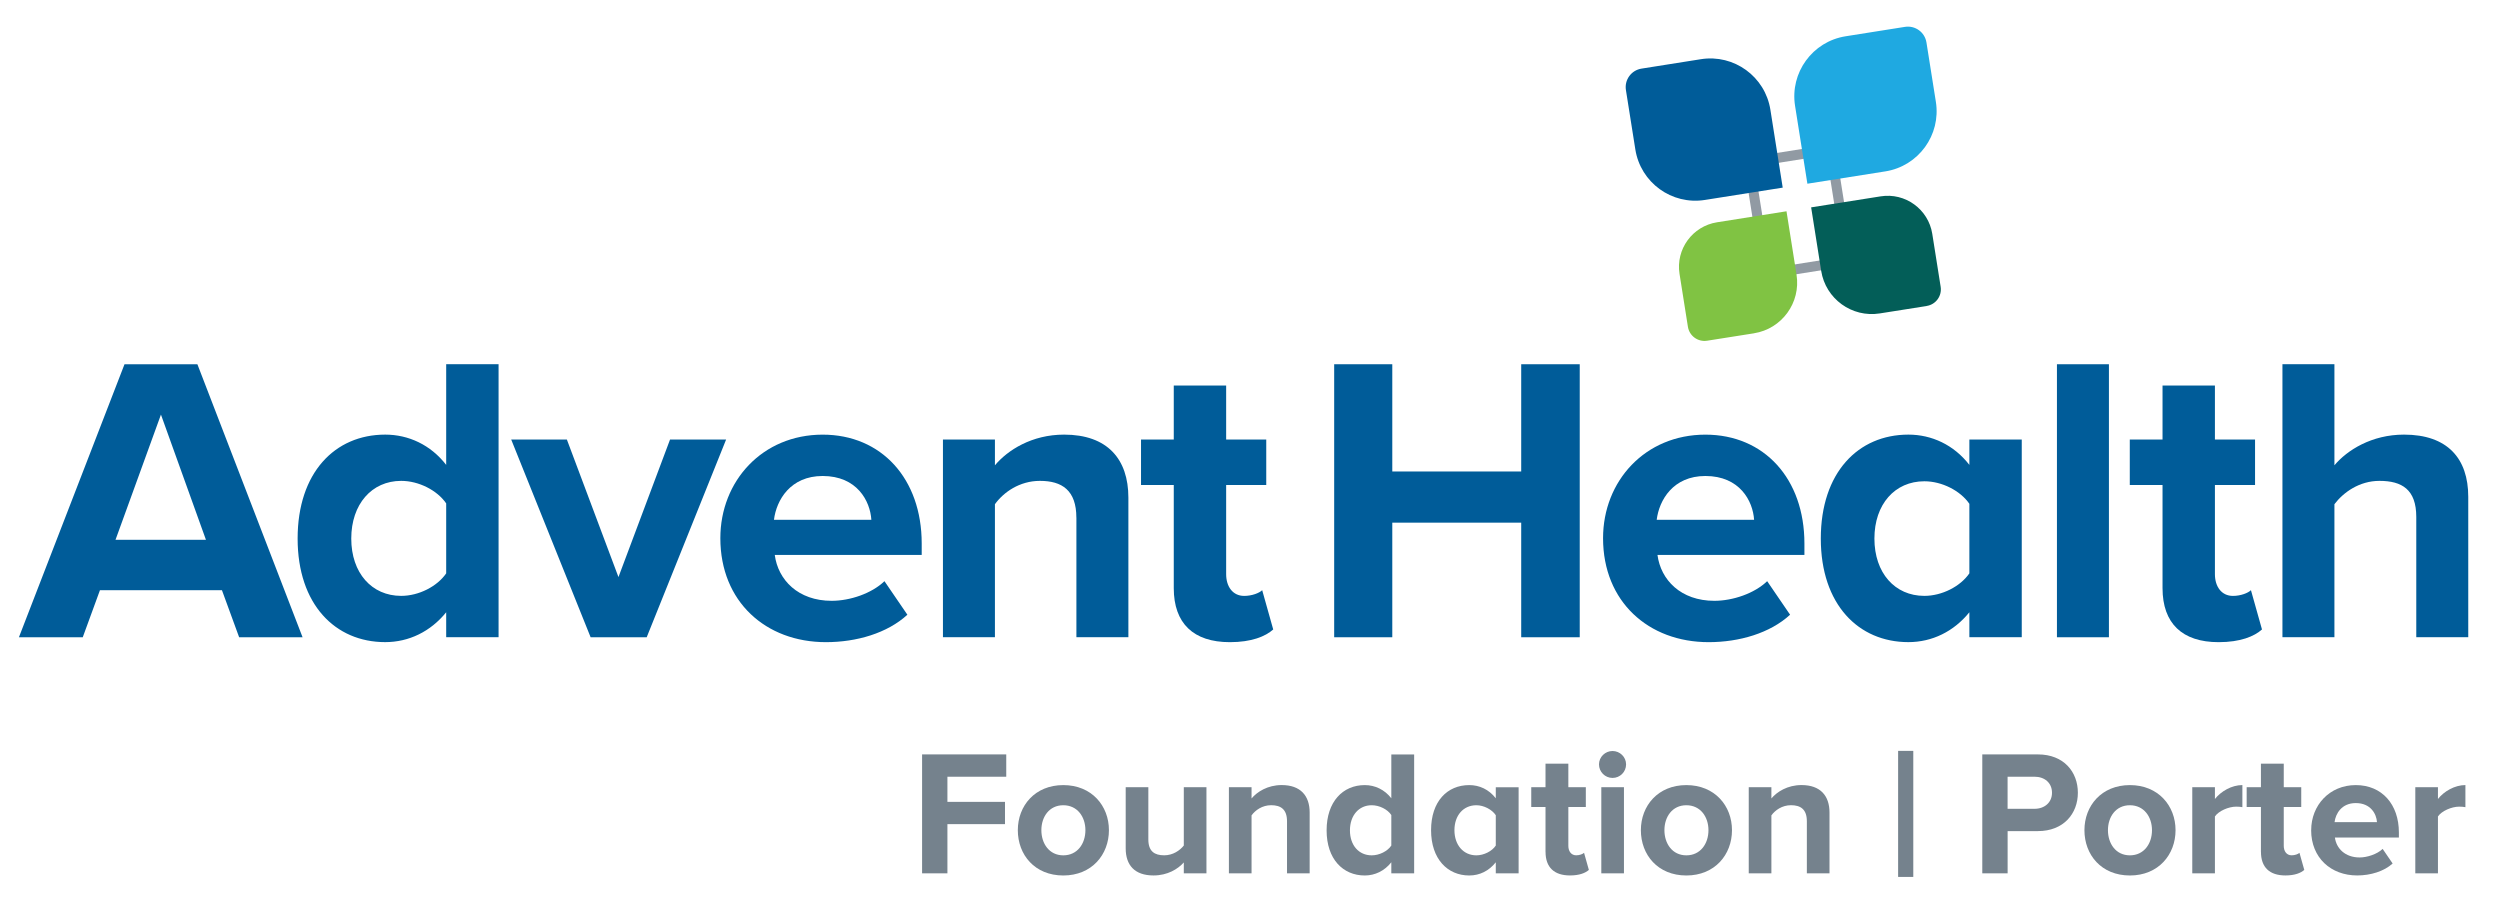 <?xml version="1.0" encoding="UTF-8"?>
<svg id="Layer_1" data-name="Layer 1" xmlns="http://www.w3.org/2000/svg" viewBox="0 0 799.33 290.15">
  <defs>
    <style>
      .cls-1 {
        fill: #75828d;
      }

      .cls-1, .cls-2, .cls-3, .cls-4, .cls-5, .cls-6 {
        stroke-width: 0px;
      }

      .cls-2 {
        fill: #1fa9e1;
      }

      .cls-3 {
        fill: #919aa3;
      }

      .cls-4 {
        fill: #80c343;
      }

      .cls-5 {
        fill: #035e58;
      }

      .cls-6 {
        fill: #005c99;
      }
    </style>
  </defs>
  <g>
    <g>
      <path class="cls-6" d="M70.96,188.7H31.96l-5.5,15.05H6.05l33.76-87.29h23.3l33.63,87.29h-20.28l-5.5-15.05ZM36.93,172.6h28.92l-14.39-40.04-14.53,40.04Z"/>
      <path class="cls-6" d="M142.66,195.76c-4.97,6.15-11.91,9.55-19.5,9.55-15.97,0-28-12.04-28-33.11s11.91-33.24,28-33.24c7.46,0,14.53,3.27,19.5,9.68v-32.19h16.75v87.29h-16.75v-7.98ZM142.66,160.95c-2.88-4.19-8.77-7.2-14.39-7.2-9.42,0-15.96,7.46-15.96,18.45s6.54,18.32,15.96,18.32c5.63,0,11.52-3.01,14.39-7.2v-22.38Z"/>
      <path class="cls-6" d="M163.45,140.54h17.8l16.49,43.97,16.49-43.97h17.93l-25.39,63.21h-17.93l-25.39-63.21Z"/>
      <path class="cls-6" d="M263.03,138.97c18.84,0,31.67,14.13,31.67,34.81v3.66h-46.98c1.05,7.98,7.46,14.66,18.19,14.66,5.89,0,12.82-2.36,16.88-6.28l7.33,10.73c-6.41,5.89-16.23,8.77-26.04,8.77-19.24,0-33.76-12.95-33.76-33.24,0-18.32,13.48-33.11,32.71-33.11ZM247.45,166.19h31.15c-.39-6.02-4.58-14-15.57-14-10.34,0-14.79,7.72-15.57,14Z"/>
      <path class="cls-6" d="M344.15,165.53c0-8.77-4.58-11.78-11.65-11.78-6.54,0-11.65,3.66-14.39,7.46v42.53h-16.62v-63.21h16.62v8.24c4.06-4.84,11.78-9.81,22.12-9.81,13.87,0,20.55,7.85,20.55,20.15v44.62h-16.62v-38.21Z"/>
      <path class="cls-6" d="M375.29,188.04v-32.98h-10.47v-14.53h10.47v-17.27h16.75v17.27h12.82v14.53h-12.82v28.53c0,3.93,2.09,6.94,5.76,6.94,2.49,0,4.84-.92,5.76-1.83l3.53,12.56c-2.49,2.23-6.93,4.06-13.87,4.06-11.65,0-17.93-6.02-17.93-17.27Z"/>
      <path class="cls-6" d="M486.38,167.11h-41.22v36.64h-18.58v-87.29h18.58v34.29h41.22v-34.29h18.71v87.29h-18.71v-36.64Z"/>
      <path class="cls-6" d="M545.26,138.97c18.84,0,31.67,14.13,31.67,34.81v3.66h-46.98c1.05,7.98,7.46,14.66,18.19,14.66,5.89,0,12.83-2.36,16.88-6.28l7.33,10.73c-6.41,5.89-16.23,8.77-26.04,8.77-19.24,0-33.76-12.95-33.76-33.24,0-18.32,13.48-33.11,32.71-33.11ZM529.69,166.19h31.15c-.39-6.02-4.58-14-15.57-14-10.34,0-14.79,7.72-15.57,14Z"/>
      <path class="cls-6" d="M629.67,195.76c-4.97,6.15-11.91,9.55-19.5,9.55-15.96,0-28-12.04-28-33.11s11.91-33.24,28-33.24c7.46,0,14.53,3.27,19.5,9.68v-8.11h16.75v63.21h-16.75v-7.98ZM629.67,161.08c-2.88-4.19-8.77-7.2-14.39-7.2-9.42,0-15.97,7.33-15.97,18.32s6.54,18.32,15.97,18.32c5.63,0,11.51-3.01,14.39-7.2v-22.25Z"/>
      <path class="cls-6" d="M657.67,116.46h16.62v87.29h-16.62v-87.29Z"/>
      <path class="cls-6" d="M691.43,188.04v-32.98h-10.47v-14.53h10.47v-17.27h16.75v17.27h12.83v14.53h-12.83v28.53c0,3.93,2.09,6.94,5.76,6.94,2.48,0,4.84-.92,5.76-1.83l3.53,12.56c-2.49,2.23-6.93,4.06-13.87,4.06-11.64,0-17.93-6.02-17.93-17.27Z"/>
      <path class="cls-6" d="M772.56,165.27c0-8.77-4.58-11.52-11.78-11.52-6.41,0-11.51,3.66-14.39,7.46v42.53h-16.62v-87.29h16.62v32.32c4.06-4.84,11.91-9.81,22.25-9.81,13.87,0,20.54,7.59,20.54,19.89v44.89h-16.62v-38.47Z"/>
    </g>
    <g>
      <path class="cls-3" d="M584,49.63l5.15,32.49-23.01,3.64-5.15-32.49,23.01-3.64M586.65,45.97l-29.32,4.64,6.14,38.79,29.32-4.64-6.14-38.79h0Z"/>
      <path class="cls-6" d="M570,59.99l-24.9,3.94c-10.6,1.68-20.55-5.55-22.23-16.15l-3.01-18.98c-.52-3.27,1.71-6.34,4.98-6.86l18.98-3.01c10.6-1.68,20.55,5.55,22.23,16.15l3.94,24.9Z"/>
      <path class="cls-2" d="M602.78,54.8l-24.9,3.94-3.94-24.9c-1.68-10.6,5.56-20.56,16.16-22.24l18.98-3.01c3.27-.52,6.35,1.71,6.87,4.99l3.01,18.98c1.68,10.6-5.56,20.56-16.16,22.24Z"/>
      <path class="cls-4" d="M560.8,106.57l-14.99,2.37c-2.92.46-5.66-1.53-6.13-4.45l-2.68-16.92c-1.25-7.87,4.12-15.25,11.99-16.5l22.21-3.52,3.21,20.28c1.41,8.93-4.68,17.32-13.61,18.73Z"/>
      <path class="cls-5" d="M616.02,97.84l-14.99,2.37c-8.93,1.42-17.33-4.68-18.74-13.62l-3.21-20.29,22.22-3.52c7.87-1.25,15.26,4.12,16.51,11.99l2.68,16.92c.46,2.92-1.53,5.67-4.46,6.13Z"/>
    </g>
  </g>
  <g>
    <path class="cls-1" d="M294.82,279.23v-38.02h26.91v7.13h-18.81v8.04h18.41v7.12h-18.41v15.73h-8.09Z"/>
    <path class="cls-1" d="M325.43,265.44c0-7.81,5.47-14.42,14.54-14.42s14.59,6.61,14.59,14.42-5.47,14.48-14.59,14.48-14.54-6.61-14.54-14.48ZM347.04,265.44c0-4.28-2.57-7.98-7.07-7.98s-7.01,3.71-7.01,7.98,2.51,8.04,7.01,8.04,7.07-3.71,7.07-8.04Z"/>
    <path class="cls-1" d="M378.5,279.23v-3.48c-1.88,2.11-5.19,4.16-9.69,4.16-6.04,0-8.89-3.31-8.89-8.66v-19.55h7.24v16.7c0,3.82,2,5.07,5.07,5.07,2.79,0,5.02-1.54,6.27-3.13v-18.64h7.24v27.53h-7.24Z"/>
    <path class="cls-1" d="M411.5,279.23v-16.65c0-3.82-2-5.13-5.07-5.13-2.85,0-5.07,1.6-6.27,3.25v18.53h-7.24v-27.53h7.24v3.59c1.77-2.11,5.13-4.28,9.63-4.28,6.04,0,8.95,3.42,8.95,8.78v19.44h-7.24Z"/>
    <path class="cls-1" d="M444.85,279.23v-3.53c-2.17,2.74-5.19,4.22-8.49,4.22-6.96,0-12.2-5.24-12.2-14.42s5.19-14.48,12.2-14.48c3.25,0,6.33,1.43,8.49,4.22v-14.02h7.3v38.02h-7.3ZM444.85,270.34v-9.75c-1.2-1.82-3.82-3.13-6.27-3.13-4.1,0-6.96,3.25-6.96,8.04s2.85,7.98,6.96,7.98c2.45,0,5.07-1.31,6.27-3.13Z"/>
    <path class="cls-1" d="M478.25,279.23v-3.53c-2.17,2.74-5.13,4.22-8.49,4.22-6.9,0-12.2-5.24-12.2-14.48s5.19-14.42,12.2-14.42c3.25,0,6.27,1.37,8.49,4.22v-3.53h7.3v27.53h-7.3ZM478.25,270.34v-9.69c-1.2-1.82-3.82-3.19-6.21-3.19-4.16,0-7.01,3.25-7.01,7.98s2.85,8.04,7.01,8.04c2.39,0,5.02-1.31,6.21-3.13Z"/>
    <path class="cls-1" d="M494.15,272.39v-14.37h-4.56v-6.33h4.56v-7.53h7.3v7.53h5.59v6.33h-5.59v12.43c0,1.71.91,3.02,2.51,3.02,1.08,0,2.11-.4,2.51-.8l1.54,5.47c-1.08.97-3.02,1.77-6.04,1.77-5.07,0-7.81-2.62-7.81-7.52Z"/>
    <path class="cls-1" d="M511.25,244.4c0-2.39,2-4.28,4.33-4.28s4.33,1.88,4.33,4.28-1.94,4.33-4.33,4.33-4.33-1.94-4.33-4.33ZM511.99,279.23v-27.53h7.24v27.53h-7.24Z"/>
    <path class="cls-1" d="M524.64,265.44c0-7.81,5.47-14.42,14.54-14.42s14.59,6.61,14.59,14.42-5.47,14.48-14.59,14.48-14.54-6.61-14.54-14.48ZM546.25,265.44c0-4.28-2.57-7.98-7.07-7.98s-7.01,3.71-7.01,7.98,2.51,8.04,7.01,8.04,7.07-3.71,7.07-8.04Z"/>
    <path class="cls-1" d="M577.71,279.23v-16.65c0-3.82-2-5.13-5.07-5.13-2.85,0-5.07,1.6-6.27,3.25v18.53h-7.24v-27.53h7.24v3.59c1.77-2.11,5.13-4.28,9.63-4.28,6.04,0,8.95,3.42,8.95,8.78v19.44h-7.24Z"/>
    <path class="cls-1" d="M606.89,280.38v-40.3h4.85v40.3h-4.85Z"/>
    <path class="cls-1" d="M633.8,279.23v-38.02h17.79c8.27,0,12.77,5.59,12.77,12.26s-4.56,12.26-12.77,12.26h-9.69v13.51h-8.09ZM656.09,253.47c0-3.19-2.39-5.13-5.59-5.13h-8.61v10.26h8.61c3.19,0,5.59-2,5.59-5.13Z"/>
    <path class="cls-1" d="M666.46,265.44c0-7.81,5.47-14.42,14.54-14.42s14.59,6.61,14.59,14.42-5.47,14.48-14.59,14.48-14.54-6.61-14.54-14.48ZM688.06,265.44c0-4.28-2.57-7.98-7.07-7.98s-7.01,3.71-7.01,7.98,2.51,8.04,7.01,8.04,7.07-3.71,7.07-8.04Z"/>
    <path class="cls-1" d="M700.94,279.23v-27.53h7.24v3.76c1.94-2.45,5.36-4.45,8.78-4.45v7.07c-.51-.11-1.2-.17-2-.17-2.39,0-5.59,1.37-6.78,3.13v18.19h-7.24Z"/>
    <path class="cls-1" d="M722.89,272.39v-14.37h-4.56v-6.33h4.56v-7.53h7.3v7.53h5.59v6.33h-5.59v12.43c0,1.71.91,3.02,2.51,3.02,1.08,0,2.11-.4,2.51-.8l1.54,5.47c-1.08.97-3.02,1.77-6.04,1.77-5.07,0-7.81-2.62-7.81-7.52Z"/>
    <path class="cls-1" d="M738.96,265.44c0-7.98,5.87-14.42,14.25-14.42s13.79,6.16,13.79,15.16v1.6h-20.46c.46,3.48,3.25,6.38,7.92,6.38,2.34,0,5.59-1.03,7.35-2.74l3.19,4.67c-2.74,2.51-7.07,3.82-11.34,3.82-8.38,0-14.71-5.64-14.71-14.48ZM753.21,256.77c-4.5,0-6.44,3.36-6.78,6.1h13.57c-.17-2.62-2-6.1-6.78-6.1Z"/>
    <path class="cls-1" d="M772.25,279.23v-27.53h7.24v3.76c1.94-2.45,5.36-4.45,8.78-4.45v7.07c-.51-.11-1.2-.17-2-.17-2.39,0-5.59,1.37-6.78,3.13v18.19h-7.24Z"/>
  </g>
</svg>